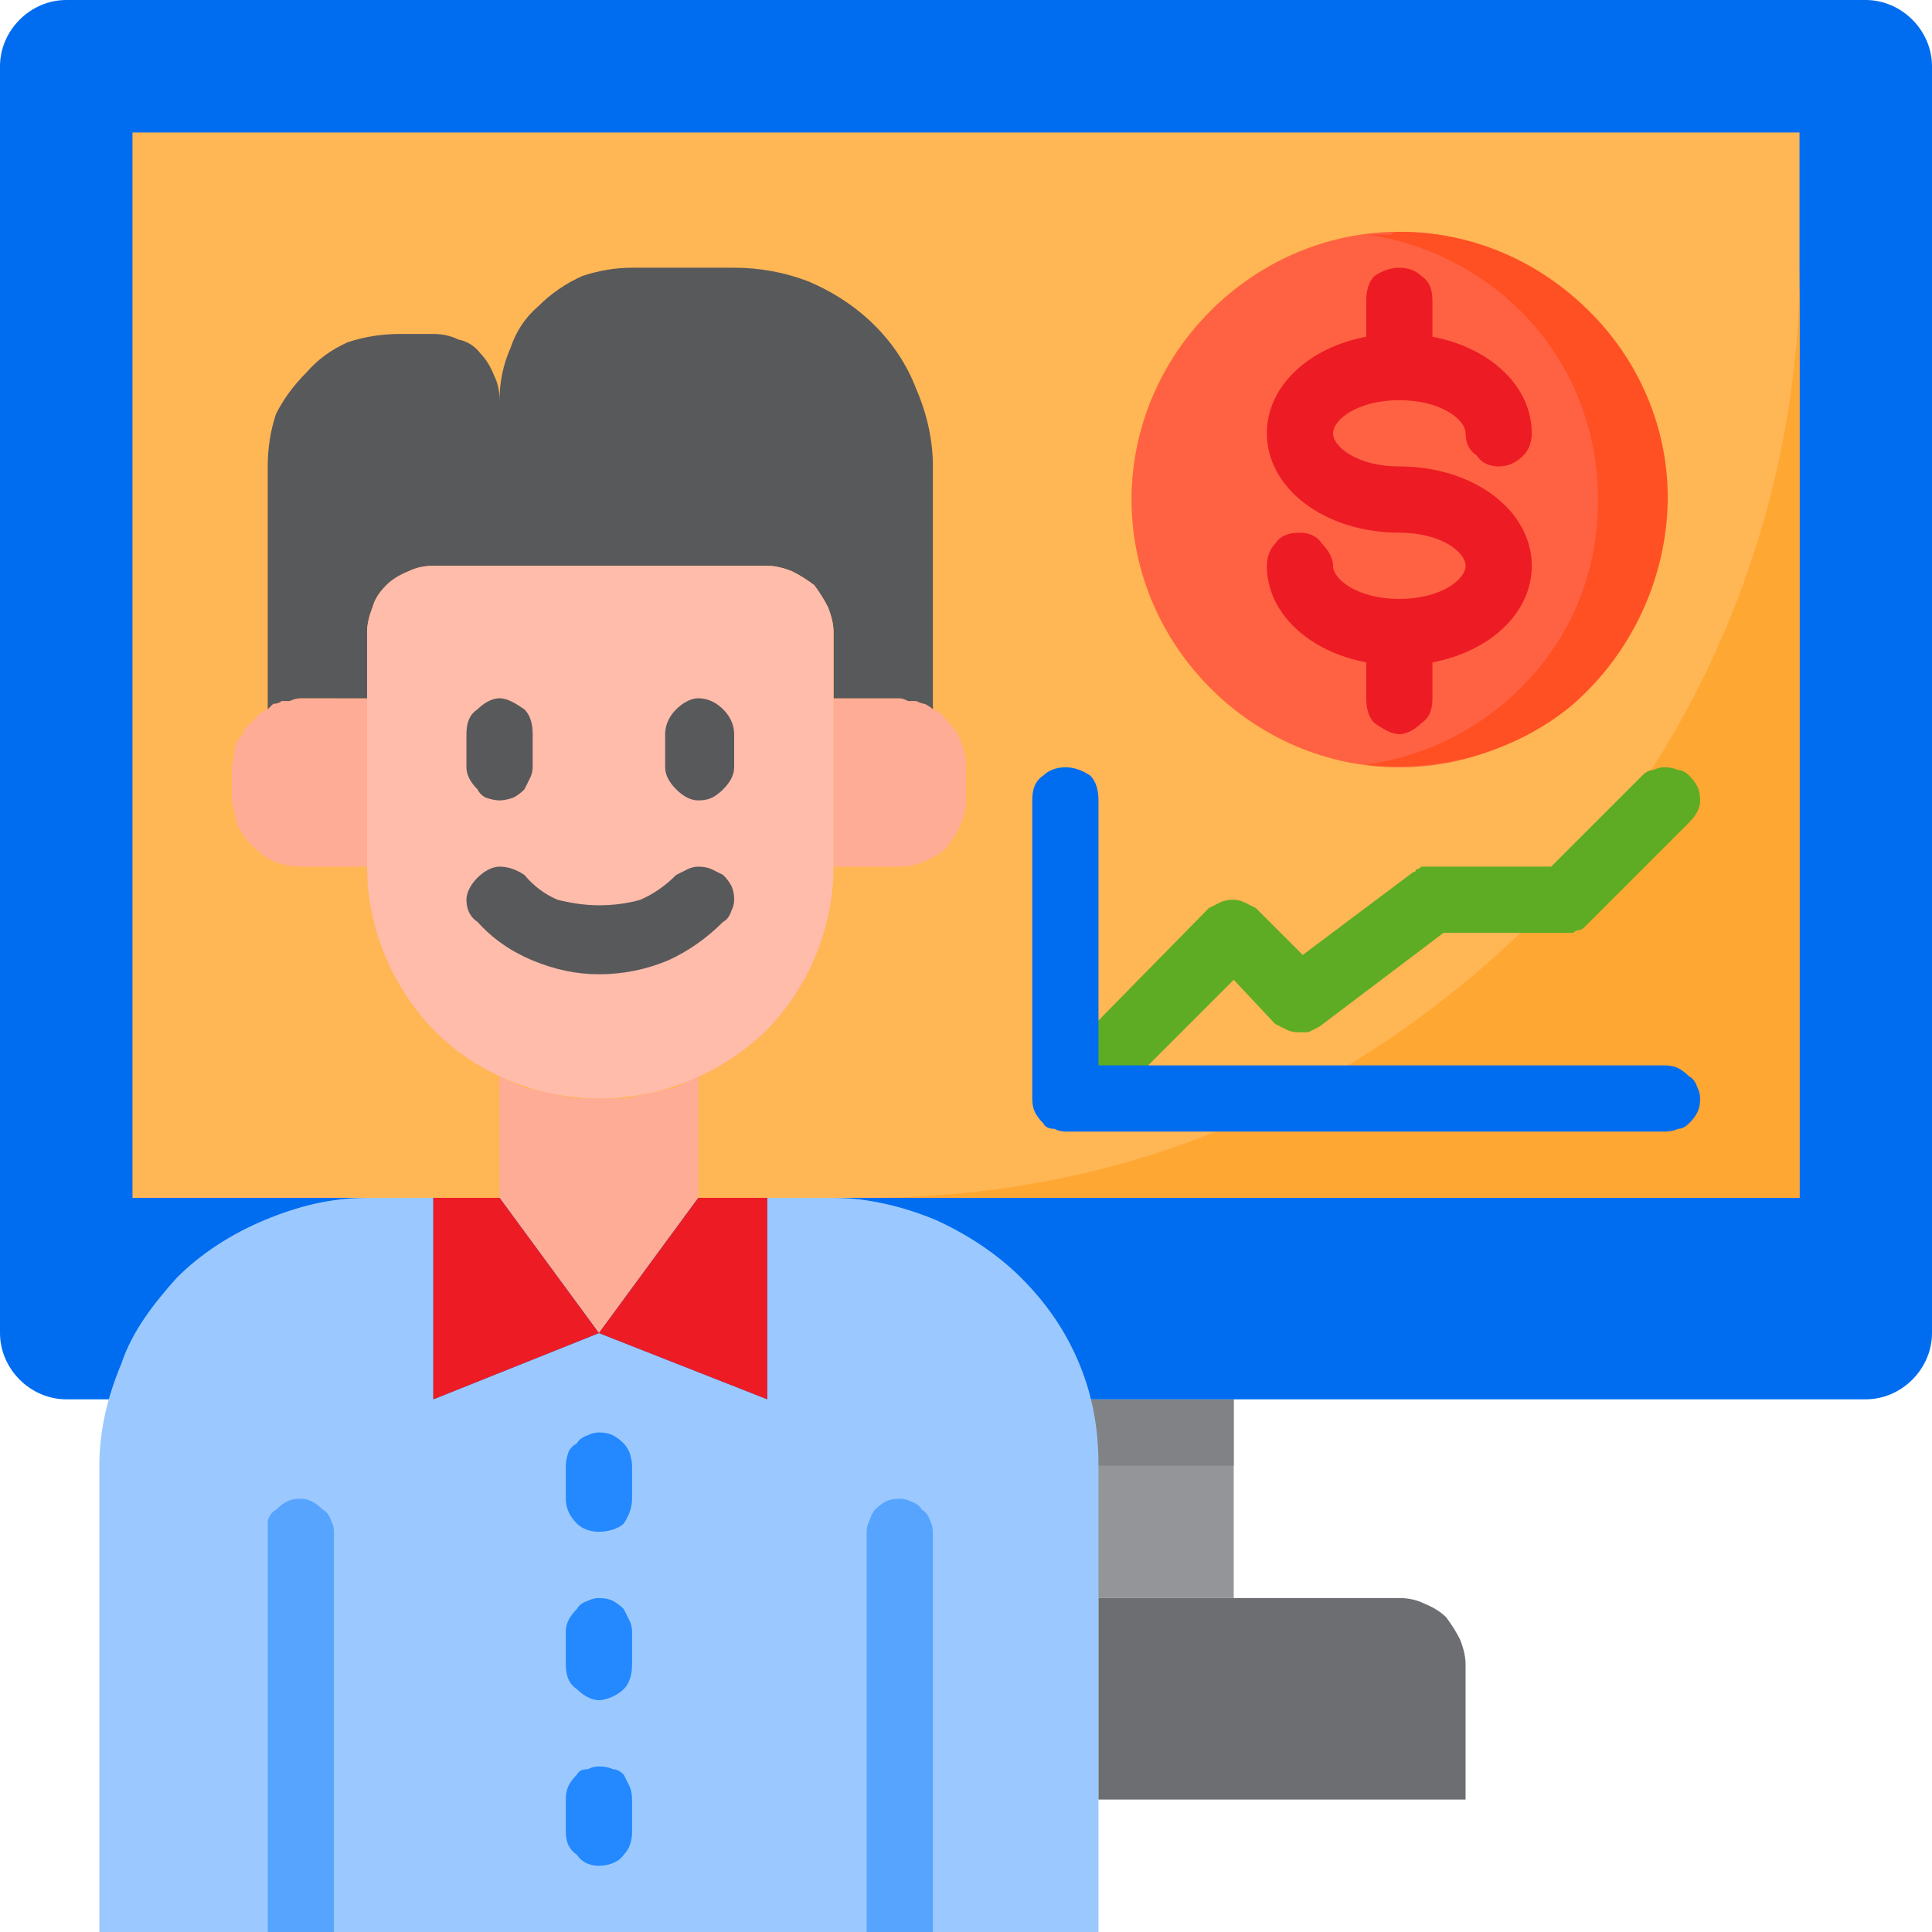 <svg version="1.2" xmlns="http://www.w3.org/2000/svg" viewBox="0 0 70 70" width="70" height="70"><style>.a{fill:#939598}.b{fill:#808285}.c{fill:#006df0}.d{fill:#ffb655}.e{fill:#ffa733}.f{fill:#9bc9ff}.g{fill:#ffac96}.h{fill:#6d6e71}.i{fill:#58595b}.j{fill:#ff9811}.k{fill:#ffbcab}.l{fill:#ff6243}.m{fill:#ff5023}.n{fill:#ed1c24}.o{fill:#2488ff}.p{fill:#57a4ff}.q{fill:#5eac24}</style><path fill-rule="evenodd" class="a" d="m44.7 50.7v7.2h-7.3v-7.2z"/><path fill-rule="evenodd" class="b" d="m44.7 50.7v2.4h-7.3v-2.4z"/><path fill-rule="evenodd" class="c" d="m2.4 0h65.2c1.3 0 2.4 1.1 2.4 2.4v45.9c0 1.3-1.1 2.4-2.4 2.4h-65.2c-1.3 0-2.4-1.1-2.4-2.4v-45.9c0-1.3 1.1-2.4 2.4-2.4z"/><path fill-rule="evenodd" class="d" d="m65.2 4.8v38.6h-60.4v-38.6z"/><path class="e" d="m31.4 43.4h33.8v-33.7c0 4.4-0.9 8.8-2.6 12.9-1.7 4.1-4.2 7.8-7.3 11-3.2 3.1-6.9 5.6-11 7.3-4.1 1.7-8.5 2.5-12.9 2.5z"/><path class="f" d="m39.8 53.1v16.9h-36.2v-16.9c0-1.3 0.3-2.5 0.8-3.7 0.4-1.2 1.2-2.2 2-3.1 0.9-0.9 2-1.6 3.2-2.1 1.2-0.5 2.4-0.8 3.7-0.8h2.4v7.3l6-2.4 6.1 2.4v-7.3h2.4c1.2 0 2.5 0.3 3.7 0.8 1.1 0.5 2.2 1.2 3.1 2.1 0.9 0.9 1.6 1.9 2.1 3.1 0.5 1.2 0.7 2.4 0.7 3.7z"/><path class="g" d="m9.7 25.7q-0.3 0.1-0.5 0.4-0.3 0.2-0.4 0.5-0.2 0.2-0.3 0.5 0 0.3-0.1 0.7v1.2q0.1 0.4 0.2 0.9 0.2 0.4 0.6 0.8 0.3 0.3 0.7 0.5 0.5 0.2 1 0.2h2.4v-6.1h-2.4q-0.2 0-0.4 0.1-0.1 0-0.3 0-0.1 0.1-0.3 0.1-0.1 0.1-0.2 0.2z"/><path class="g" d="m33.8 25.7q-0.1-0.1-0.3-0.2-0.1 0-0.3-0.1-0.1 0-0.3 0-0.2-0.1-0.3-0.1h-2.4v6.1h2.4q0.5 0 0.9-0.2 0.5-0.2 0.8-0.5 0.3-0.4 0.5-0.8 0.2-0.5 0.2-0.9v-1.2q0-0.4-0.1-0.7-0.1-0.3-0.2-0.5-0.2-0.3-0.4-0.5-0.2-0.3-0.5-0.4z"/><path class="h" d="m39.8 57.9v7.3h13.3v-4.9q0-0.4-0.2-0.9-0.2-0.4-0.5-0.8-0.3-0.3-0.8-0.5-0.4-0.2-0.9-0.2z"/><path class="i" d="m13.3 25.3v-2.4q0-0.4 0.2-0.9 0.1-0.4 0.5-0.8 0.3-0.3 0.8-0.5 0.4-0.2 0.9-0.2h12.1q0.4 0 0.9 0.2 0.4 0.2 0.8 0.5 0.3 0.4 0.5 0.8 0.2 0.5 0.2 0.9v2.4h2.4q0.1 0 0.3 0.1 0.2 0 0.3 0 0.2 0.1 0.3 0.1 0.2 0.1 0.3 0.2v-8.8q0-1.4-0.6-2.8-0.5-1.3-1.5-2.3-1-1-2.4-1.6-1.3-0.5-2.7-0.5h-3.7q-0.9 0-1.8 0.3-0.9 0.4-1.6 1.1-0.7 0.6-1 1.5-0.4 0.9-0.4 1.9 0-0.5-0.2-0.9-0.2-0.5-0.5-0.8-0.3-0.4-0.8-0.5-0.4-0.2-0.9-0.2h-1.2q-1 0-1.9 0.3-0.9 0.4-1.5 1.1-0.7 0.7-1.1 1.5-0.3 0.9-0.3 1.9v8.8q0.1-0.1 0.2-0.2 0.2 0 0.3-0.1 0.2 0 0.3 0 0.2-0.1 0.4-0.1z"/><path fill-rule="evenodd" class="j" d="m50.7 27.8c-5.3 0-9.7-4.4-9.7-9.7 0-5.3 4.4-9.7 9.7-9.7 5.3 0 9.6 4.4 9.6 9.7 0 5.3-4.3 9.7-9.6 9.7z"/><path class="k" d="m27.8 20.5h-12.1q-0.5 0-0.9 0.2-0.5 0.2-0.8 0.5-0.4 0.4-0.5 0.8-0.2 0.5-0.2 0.9v8.5c0 2.2 0.9 4.4 2.5 6 1.5 1.5 3.7 2.4 5.9 2.4 2.3 0 4.4-0.9 6-2.4 1.6-1.6 2.5-3.8 2.5-6v-8.5q0-0.4-0.2-0.9-0.2-0.4-0.5-0.8-0.4-0.3-0.8-0.5-0.5-0.2-0.9-0.2z"/><path fill-rule="evenodd" class="l" d="m50.7 27.8c-5.3 0-9.7-4.4-9.7-9.7 0-5.3 4.4-9.7 9.7-9.7 5.3 0 9.6 4.4 9.6 9.7 0 5.3-4.3 9.7-9.6 9.7z"/><path class="m" d="m50.7 8.4q-0.2 0-0.3 0.1-0.2 0-0.3 0-0.2 0-0.3 0-0.2 0-0.3 0c2.3 0.3 4.5 1.5 6 3.2 1.6 1.8 2.4 4.1 2.4 6.4 0 2.4-0.8 4.6-2.4 6.4-1.5 1.7-3.7 2.9-6 3.2 2.6 0.3 5.3-0.4 7.4-2.1 2-1.7 3.3-4.2 3.5-6.9 0.2-2.7-0.8-5.3-2.6-7.2-1.9-2-4.4-3.1-7.1-3.1z"/><path class="g" d="m21.7 39.8q-0.4 0-0.9 0-0.5-0.1-0.9-0.2-0.5-0.1-0.9-0.2-0.5-0.2-0.9-0.4v4.4l3.6 4.9 3.6-4.9v-4.4q-0.4 0.2-0.8 0.4-0.5 0.1-0.9 0.2-0.5 0.1-0.9 0.2-0.5 0-1 0z"/><path class="n" d="m15.7 43.4v7.3l6-2.4-3.6-4.9z"/><path class="n" d="m21.7 48.3l6.1 2.4v-7.3h-2.5z"/><path class="n" d="m51.9 25.3v-1.3c2.1-0.4 3.6-1.8 3.6-3.5 0-2-2.1-3.6-4.8-3.6-1.5 0-2.4-0.7-2.4-1.2 0-0.5 0.9-1.2 2.4-1.2 1.5 0 2.4 0.7 2.4 1.2 0 0.3 0.1 0.6 0.4 0.8 0.2 0.3 0.5 0.4 0.8 0.4 0.3 0 0.6-0.1 0.9-0.4 0.2-0.2 0.3-0.5 0.3-0.8 0-1.7-1.5-3.1-3.6-3.5v-1.3c0-0.4-0.1-0.7-0.4-0.9-0.2-0.2-0.5-0.3-0.8-0.3-0.3 0-0.6 0.1-0.9 0.3-0.2 0.2-0.3 0.5-0.3 0.9v1.3c-2.1 0.4-3.6 1.8-3.6 3.5 0 2 2.1 3.6 4.8 3.6 1.5 0 2.4 0.7 2.4 1.2 0 0.5-0.9 1.2-2.4 1.2-1.5 0-2.4-0.7-2.4-1.2 0-0.3-0.2-0.6-0.4-0.8-0.2-0.3-0.5-0.4-0.8-0.4-0.4 0-0.7 0.1-0.9 0.4-0.2 0.2-0.3 0.5-0.3 0.8 0 1.7 1.5 3.1 3.6 3.5v1.3c0 0.4 0.1 0.7 0.3 0.9 0.3 0.2 0.6 0.4 0.9 0.4 0.3 0 0.6-0.2 0.8-0.4 0.3-0.2 0.4-0.5 0.4-0.9z"/><path class="i" d="m18.1 29q0.2 0 0.5-0.1 0.2-0.1 0.4-0.3 0.1-0.2 0.2-0.4 0.1-0.2 0.1-0.4v-1.2c0-0.4-0.1-0.7-0.3-0.9-0.3-0.2-0.6-0.4-0.9-0.4-0.3 0-0.6 0.2-0.8 0.4-0.3 0.2-0.4 0.5-0.4 0.9v1.2q0 0.2 0.1 0.4 0.1 0.2 0.3 0.4 0.1 0.2 0.3 0.3 0.3 0.1 0.5 0.1z"/><path class="i" d="m25.3 29q0.3 0 0.5-0.1 0.2-0.1 0.4-0.3 0.2-0.2 0.3-0.4 0.1-0.2 0.1-0.4v-1.2c0-0.4-0.2-0.7-0.4-0.9-0.2-0.2-0.5-0.4-0.9-0.4-0.3 0-0.6 0.2-0.8 0.4-0.2 0.2-0.4 0.5-0.4 0.9v1.2q0 0.2 0.1 0.4 0.1 0.2 0.3 0.4 0.2 0.2 0.4 0.3 0.2 0.1 0.4 0.1z"/><path class="o" d="m21.7 51.9q-0.2 0-0.4 0.1-0.3 0.1-0.4 0.3-0.2 0.1-0.3 0.3-0.1 0.3-0.1 0.5v1.2c0 0.3 0.1 0.6 0.4 0.9 0.2 0.2 0.5 0.3 0.8 0.3 0.3 0 0.7-0.1 0.9-0.3 0.2-0.3 0.3-0.6 0.3-0.9v-1.2q0-0.2-0.1-0.5-0.1-0.2-0.2-0.3-0.2-0.2-0.4-0.3-0.2-0.1-0.5-0.1z"/><path class="o" d="m21.7 57.9q-0.2 0-0.4 0.1-0.3 0.1-0.4 0.3-0.2 0.2-0.3 0.4-0.1 0.2-0.1 0.4v1.2c0 0.4 0.1 0.7 0.4 0.9 0.2 0.2 0.5 0.4 0.8 0.4 0.3 0 0.7-0.2 0.9-0.4 0.2-0.2 0.3-0.5 0.3-0.9v-1.2q0-0.2-0.1-0.4-0.1-0.2-0.2-0.4-0.2-0.2-0.4-0.3-0.2-0.1-0.5-0.1z"/><path class="o" d="m21.7 64q-0.2 0-0.4 0.1-0.3 0-0.4 0.2-0.2 0.2-0.3 0.4-0.1 0.2-0.1 0.5v1.2c0 0.3 0.1 0.6 0.4 0.8 0.2 0.3 0.5 0.4 0.8 0.4 0.3 0 0.7-0.1 0.9-0.4 0.2-0.2 0.3-0.5 0.3-0.8v-1.2q0-0.3-0.1-0.5-0.1-0.2-0.2-0.4-0.2-0.2-0.4-0.2-0.2-0.1-0.5-0.1z"/><path class="i" d="m26.2 31.7q-0.2-0.1-0.4-0.2-0.2-0.1-0.5-0.1-0.2 0-0.4 0.1-0.2 0.1-0.4 0.2-0.6 0.6-1.3 0.9-0.7 0.2-1.5 0.2-0.7 0-1.5-0.2-0.7-0.3-1.2-0.9c-0.3-0.2-0.6-0.3-0.9-0.3-0.3 0-0.6 0.2-0.8 0.4-0.2 0.2-0.4 0.5-0.4 0.8 0 0.3 0.1 0.6 0.4 0.8q0.8 0.9 2 1.4 1.2 0.5 2.4 0.5 1.3 0 2.5-0.5 1.1-0.5 2-1.4 0.2-0.1 0.3-0.4 0.1-0.2 0.1-0.4 0-0.3-0.1-0.5-0.1-0.2-0.3-0.4z"/><path class="p" d="m32.6 54.3q-0.3 0-0.5 0.1-0.2 0.1-0.4 0.3-0.1 0.1-0.2 0.4-0.1 0.2-0.1 0.4v14.5h2.4v-14.5q0-0.2-0.1-0.4-0.1-0.3-0.3-0.4-0.1-0.2-0.4-0.3-0.2-0.1-0.4-0.1z"/><path class="p" d="m10.9 54.3q-0.3 0-0.5 0.1-0.2 0.1-0.4 0.3-0.2 0.1-0.3 0.4 0 0.2 0 0.4v14.5h2.4v-14.5q0-0.2-0.1-0.4-0.1-0.3-0.3-0.4-0.2-0.2-0.4-0.3-0.2-0.1-0.4-0.1z"/><path class="q" d="m61.2 28.1q-0.2-0.2-0.4-0.2-0.2-0.1-0.5-0.1-0.2 0-0.4 0.1-0.2 0-0.4 0.2l-3.3 3.3h-4.3q-0.1 0-0.2 0-0.1 0-0.2 0-0.1 0.1-0.2 0.1 0 0.1-0.1 0.1l-4 3-1.7-1.7q-0.2-0.1-0.4-0.2-0.2-0.1-0.4-0.1-0.3 0-0.5 0.1-0.2 0.1-0.4 0.2l-5.4 5.5 1.7 1.7 4.6-4.6 1.5 1.6q0.2 0.1 0.4 0.2 0.2 0.1 0.4 0.1 0.2 0 0.4 0 0.2-0.1 0.4-0.2l4.5-3.4h4.4q0.1 0 0.3 0 0.1-0.1 0.2-0.1 0.1 0 0.2-0.1 0.1-0.1 0.2-0.2l3.6-3.6q0.2-0.2 0.3-0.4 0.1-0.2 0.1-0.4 0-0.3-0.1-0.5-0.1-0.2-0.3-0.4z"/><path class="c" d="m61.6 39.8q0 0.3-0.1 0.5-0.1 0.2-0.3 0.4-0.2 0.2-0.4 0.2-0.2 0.1-0.5 0.1h-21.7q-0.2 0-0.4-0.1-0.3 0-0.4-0.2-0.2-0.2-0.3-0.4-0.1-0.2-0.1-0.5v-10.8c0-0.4 0.1-0.7 0.4-0.9 0.2-0.2 0.5-0.3 0.8-0.3 0.3 0 0.6 0.1 0.9 0.3 0.2 0.2 0.3 0.5 0.3 0.9v9.6h20.5q0.3 0 0.5 0.1 0.2 0.1 0.4 0.3 0.2 0.1 0.3 0.4 0.1 0.2 0.1 0.4z"/></svg>